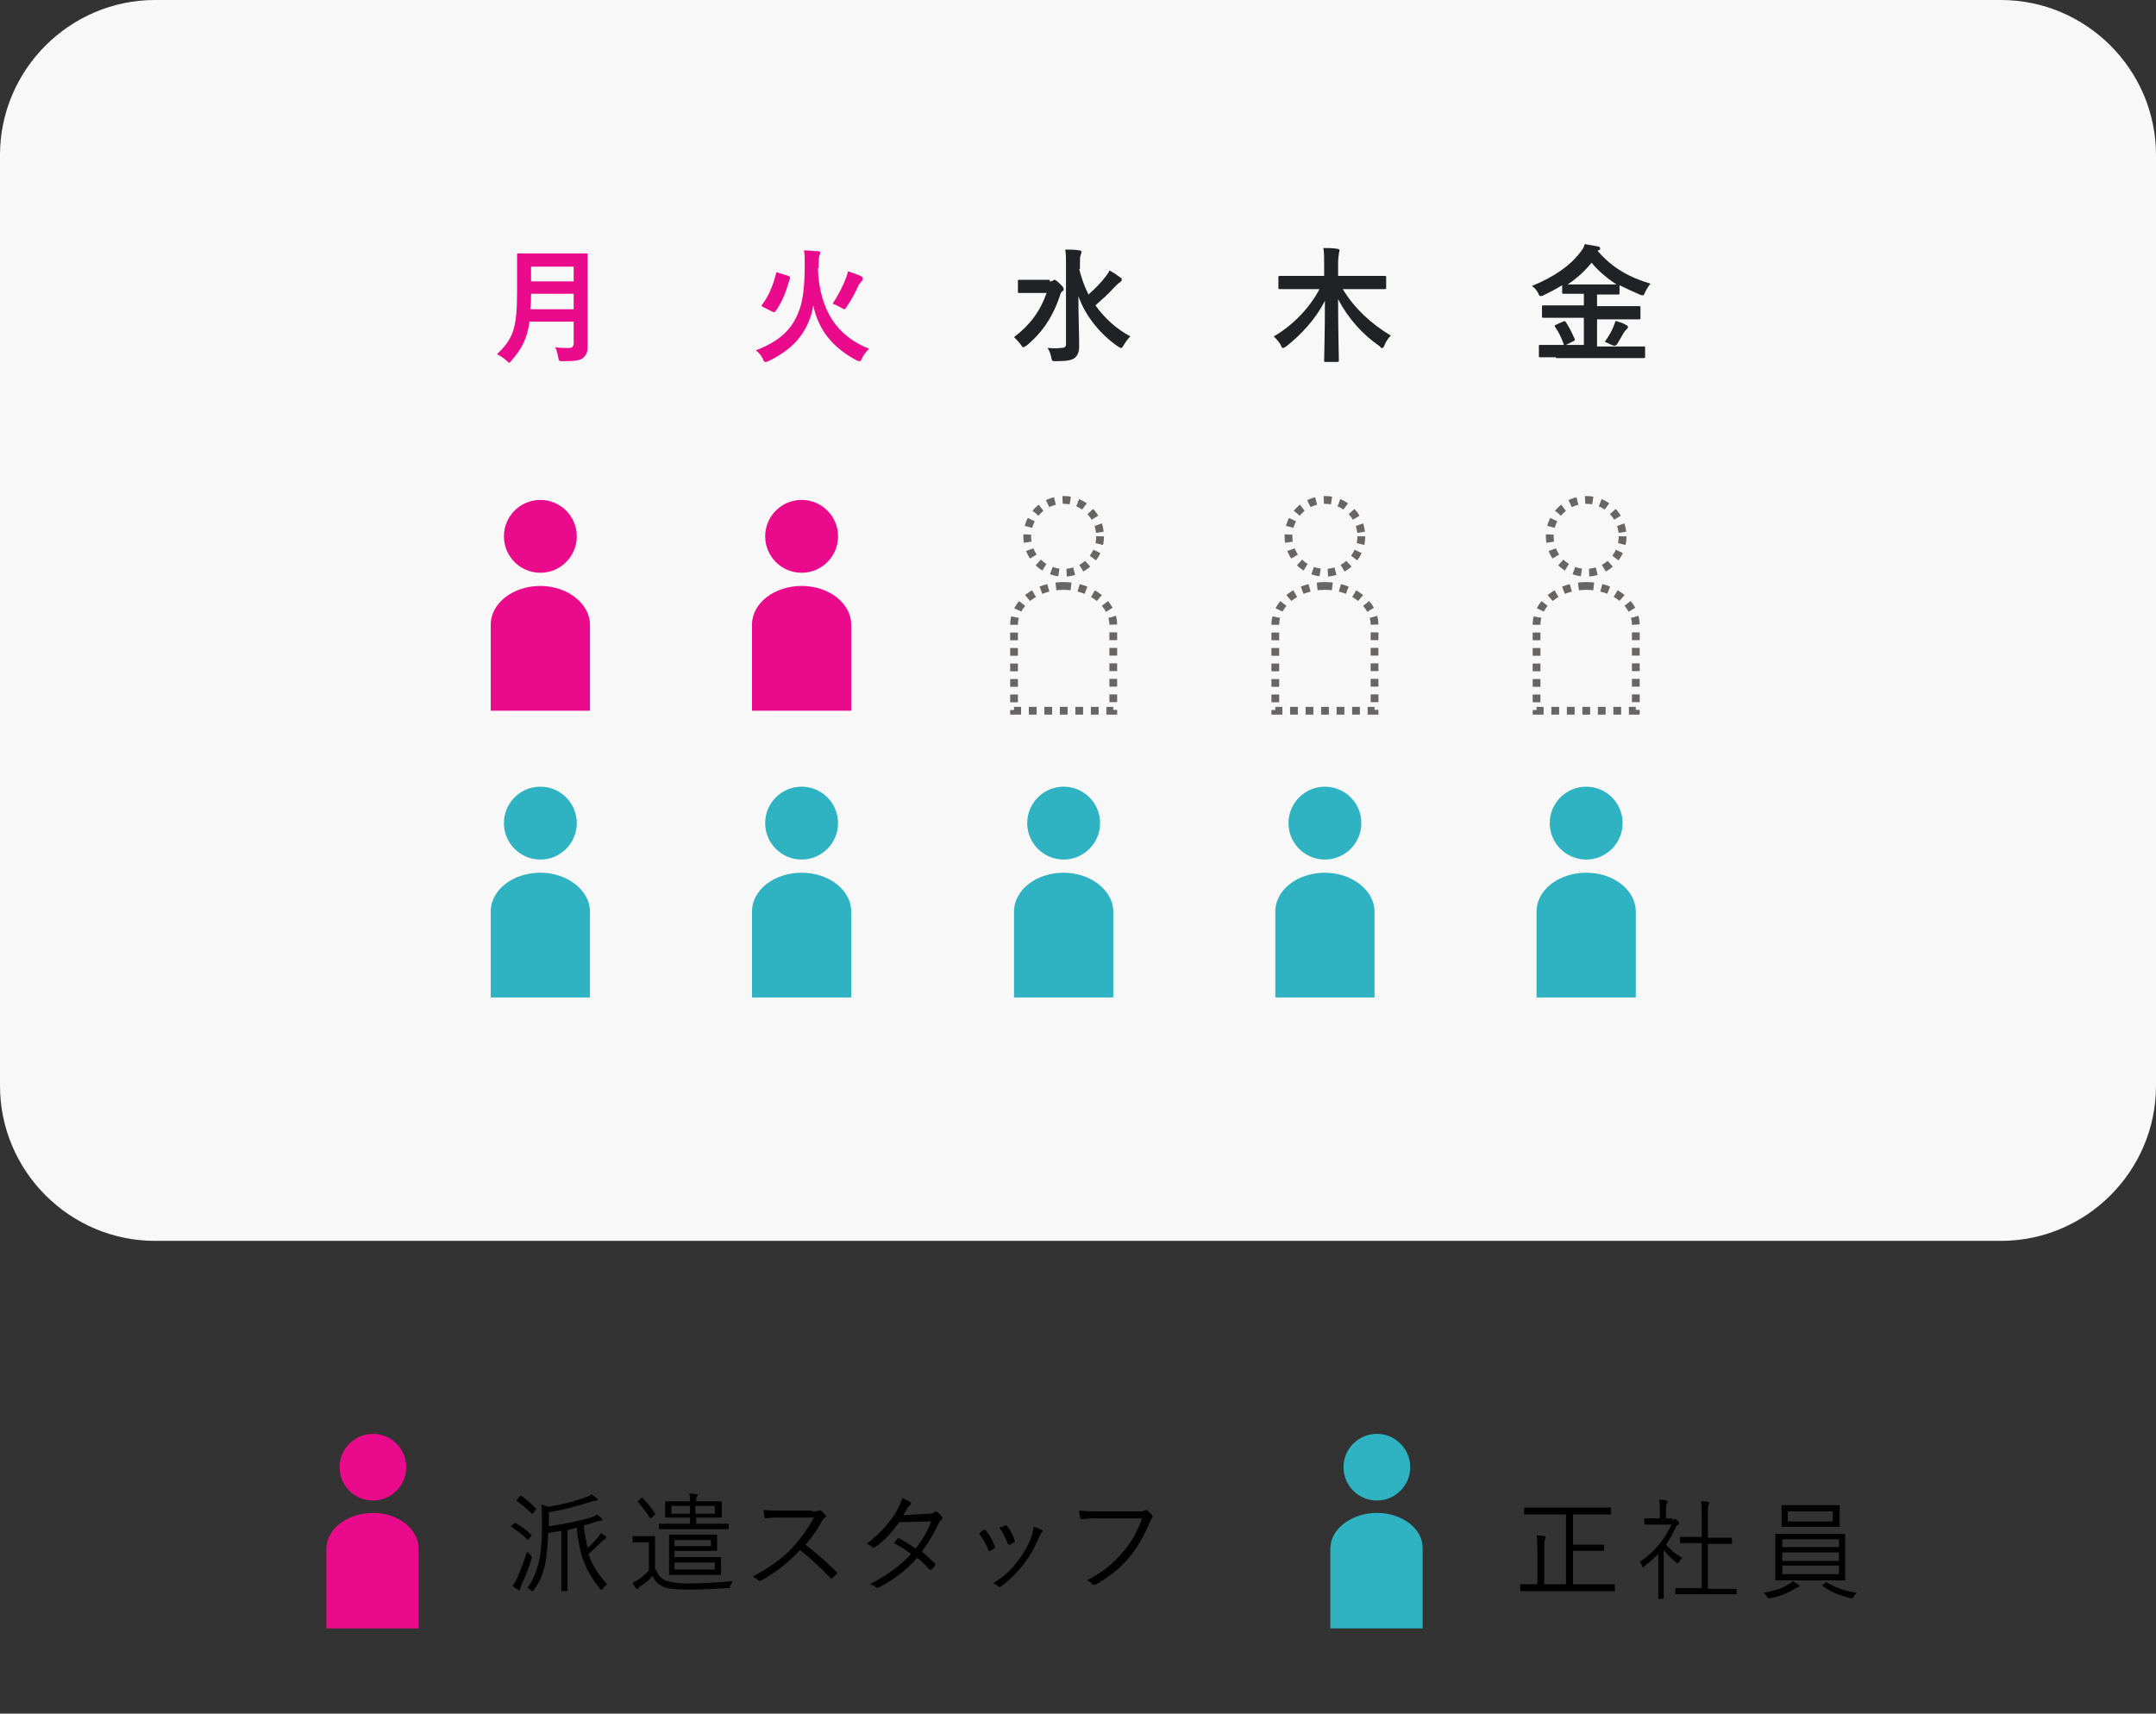 <?xml version="1.0" encoding="utf-8"?>
<!-- Generator: Adobe Illustrator 19.1.0, SVG Export Plug-In . SVG Version: 6.00 Build 0)  -->
<svg version="1.1" id="Layer_1" xmlns="http://www.w3.org/2000/svg" xmlns:xlink="http://www.w3.org/1999/xlink" x="0px" y="0px"
	 width="278.1px" height="221.1px" viewBox="0 0 278.1 221.1" style="enable-background:new 0 0 278.1 221.1;" xml:space="preserve"
	>
<rect x="0" y="0" width="278.1" height="221.1" fill="#333333" stroke="none"/>
<style type="text/css">
	.st0{fill:#F8F8F8;}
	.st1{fill:none;stroke:#686565;stroke-miterlimit:10;stroke-dasharray:1,1;}
	.st2{fill:#EA0B8C;}
	.st3{fill:#2FB3C2;}
	.st4{fill:#212226;}
	.st5{fill:#010101;}
</style>
<g>
	<path class="st0" d="M278.1,140.1c0,11-9,20-20,20H20c-11,0-20-9-20-20V20C0,9,9,0,20,0h238.1c11,0,20,9,20,20V140.1z"/>
</g>
<g>
	<g>
		<circle class="st1" cx="170.9" cy="69.2" r="4.7"/>
		<path class="st1" d="M170.9,75.6c-3.5,0-6.4,2.2-6.4,5v11.1h12.8V80.6C177.3,77.9,174.4,75.6,170.9,75.6z"/>
	</g>
	<g>
		<circle class="st1" cx="204.6" cy="69.2" r="4.7"/>
		<path class="st1" d="M204.6,75.6c-3.5,0-6.4,2.2-6.4,5v11.1H211V80.6C211,77.9,208.2,75.6,204.6,75.6z"/>
	</g>
	<g>
		<circle class="st2" cx="69.7" cy="69.2" r="4.7"/>
		<path class="st2" d="M69.7,75.6c-3.5,0-6.4,2.2-6.4,5v11.1h12.8V80.6C76.1,77.9,73.2,75.6,69.7,75.6z"/>
	</g>
	<g>
		<circle class="st2" cx="103.4" cy="69.2" r="4.7"/>
		<path class="st2" d="M103.4,75.6c-3.5,0-6.4,2.2-6.4,5v11.1h12.8V80.6C109.8,77.9,107,75.6,103.4,75.6z"/>
	</g>
	<g>
		<circle class="st1" cx="137.2" cy="69.2" r="4.7"/>
		<path class="st1" d="M137.2,75.6c-3.5,0-6.4,2.2-6.4,5v11.1h12.8V80.6C143.6,77.9,140.7,75.6,137.2,75.6z"/>
	</g>
	<g>
		<circle class="st3" cx="170.9" cy="106.2" r="4.7"/>
		<path class="st3" d="M170.9,112.6c-3.5,0-6.4,2.2-6.4,5v11.1h12.8v-11.1C177.3,114.9,174.4,112.6,170.9,112.6z"/>
	</g>
	<g>
		<circle class="st3" cx="204.6" cy="106.2" r="4.7"/>
		<path class="st3" d="M204.6,112.6c-3.5,0-6.4,2.2-6.4,5v11.1H211v-11.1C211,114.9,208.2,112.6,204.6,112.6z"/>
	</g>
	<g>
		<circle class="st3" cx="69.7" cy="106.2" r="4.7"/>
		<path class="st3" d="M69.7,112.6c-3.5,0-6.4,2.2-6.4,5v11.1h12.8v-11.1C76.1,114.9,73.2,112.6,69.7,112.6z"/>
	</g>
	<g>
		<circle class="st3" cx="103.4" cy="106.2" r="4.7"/>
		<path class="st3" d="M103.4,112.6c-3.5,0-6.4,2.2-6.4,5v11.1h12.8v-11.1C109.8,114.9,107,112.6,103.4,112.6z"/>
	</g>
	<g>
		<circle class="st3" cx="137.2" cy="106.2" r="4.7"/>
		<path class="st3" d="M137.2,112.6c-3.5,0-6.4,2.2-6.4,5v11.1h12.8v-11.1C143.6,114.9,140.7,112.6,137.2,112.6z"/>
	</g>
	<g>
		<g>
			<path class="st2" d="M75.8,41.4c0,1.1,0,2.3,0,3.2c0,0.7-0.1,1.1-0.5,1.5c-0.4,0.4-1,0.5-2.7,0.5c-0.5,0-0.5,0-0.6-0.5
				c-0.1-0.5-0.2-1-0.4-1.3c0.7,0.1,1.2,0.1,1.8,0.1c0.4,0,0.6-0.2,0.6-0.6v-2.8h-5.7c-0.3,2.2-1,3.5-2.3,5
				c-0.2,0.2-0.2,0.3-0.3,0.3s-0.2-0.1-0.4-0.3c-0.3-0.3-0.8-0.6-1.2-0.8c2.1-2,2.6-3.3,2.6-8.2v-2.4c0-1.4,0-2.1,0-2.2
				c0-0.2,0-0.2,0.2-0.2c0.1,0,0.6,0,2.1,0h4.5c1.5,0,2,0,2.1,0c0.2,0,0.2,0,0.2,0.2c0,0.1,0,0.8,0,2.2V41.4z M74,39.9v-2h-5.5
				c0,0.8,0,1.4-0.1,2H74z M68.5,34.4v1.9H74v-1.9H68.5z"/>
		</g>
	</g>
	<g>
		<g>
			<path class="st2" d="M105.5,34.6c0.2,5.6,2.6,8.8,6.6,10.4c-0.4,0.4-0.7,0.8-0.9,1.2c-0.1,0.3-0.2,0.4-0.3,0.4
				c-0.1,0-0.2,0-0.4-0.1c-3-1.6-4.9-3.8-5.6-7.1c-0.1,0.6-0.2,1.1-0.4,1.6c-0.9,2.6-2.7,4.3-5.4,5.6c-0.2,0.1-0.3,0.1-0.4,0.1
				c-0.1,0-0.2-0.1-0.3-0.4c-0.2-0.4-0.5-0.8-0.9-1.1c3.1-1.2,4.7-2.7,5.6-5.2c0.5-1.3,0.7-3.3,0.7-5.8c0-0.9,0-1.4-0.1-1.9
				c0.5,0,1.2,0.1,1.8,0.1c0.2,0,0.3,0.1,0.3,0.2c0,0.1,0,0.2-0.1,0.3c0,0.1-0.1,0.4-0.1,1.2V34.6z M101.7,35.6
				c0.2,0.1,0.2,0.1,0.2,0.3c-0.5,1.7-1,3.1-1.9,4.3c-0.1,0.1-0.2,0.1-0.4,0l-1.2-0.6c-0.2-0.1-0.2-0.2-0.1-0.3c0.8-1,1.4-2.4,1.8-4
				c0-0.2,0.1-0.2,0.3-0.1L101.7,35.6z M109.1,35.9c0.2-0.4,0.2-0.7,0.3-0.9c0.5,0.2,1.2,0.4,1.6,0.6c0.2,0.1,0.3,0.2,0.3,0.3
				s0,0.2-0.1,0.3c-0.1,0.1-0.2,0.3-0.4,0.5c-0.4,0.9-0.9,1.9-1.6,2.9c-0.1,0.2-0.2,0.3-0.3,0.3c-0.1,0-0.2-0.1-0.4-0.2
				c-0.4-0.2-0.7-0.4-1.1-0.5C108.1,38.1,108.8,36.8,109.1,35.9z"/>
		</g>
	</g>
	<g>
		<g>
			<path class="st4" d="M135.4,36.3c0.2,0,0.3,0,0.4-0.1c0.1,0,0.1-0.1,0.2-0.1c0.1,0,0.3,0.1,0.7,0.5c0.4,0.4,0.5,0.5,0.5,0.7
				c0,0.1,0,0.2-0.2,0.3c-0.1,0.1-0.2,0.2-0.3,0.6c-0.8,2.4-2.1,4.6-4.3,6.4c-0.2,0.1-0.3,0.2-0.4,0.2c-0.1,0-0.2-0.1-0.3-0.3
				c-0.3-0.4-0.6-0.7-0.9-1c2.1-1.6,3.4-3.4,4.2-5.7h-1.8c-1.2,0-1.6,0-1.7,0c-0.2,0-0.2,0-0.2-0.2v-1.3c0-0.2,0-0.2,0.2-0.2
				c0.1,0,0.5,0,1.7,0H135.4z M139.2,34.7c0.3,1.2,0.7,2.3,1.2,3.3c0.9-0.8,1.5-1.4,2.2-2.3c0.2-0.3,0.4-0.5,0.5-0.8
				c0.6,0.3,1,0.6,1.4,0.9c0.2,0.1,0.2,0.2,0.2,0.3c0,0.1-0.1,0.2-0.2,0.3c-0.2,0.1-0.4,0.3-0.8,0.7c-0.6,0.7-1.4,1.4-2.4,2.3
				c1.2,1.7,2.8,3.1,4.5,4c-0.3,0.3-0.6,0.7-0.9,1.2c-0.1,0.2-0.2,0.3-0.3,0.3c-0.1,0-0.2-0.1-0.4-0.2c-2.2-1.5-4.2-3.9-5.1-6.5
				c0,2.3,0.1,5,0.1,6.5c0,0.7-0.2,1.2-0.6,1.5c-0.4,0.3-1.1,0.4-2.4,0.4c-0.5,0-0.5,0-0.6-0.5c-0.1-0.5-0.3-1-0.5-1.2
				c0.5,0,1.1,0.1,1.6,0c0.6,0,0.8-0.1,0.8-0.5V34c0-0.8,0-1.3-0.1-1.8c0.6,0,1.2,0,1.8,0.1c0.2,0,0.3,0.1,0.3,0.2
				c0,0.2-0.1,0.3-0.1,0.4c-0.1,0.2-0.1,0.5-0.1,1.1V34.7z"/>
		</g>
	</g>
	<g>
		<g>
			<path class="st4" d="M167.1,37.3c-1.5,0-2,0-2,0c-0.2,0-0.2,0-0.2-0.2v-1.3c0-0.2,0-0.2,0.2-0.2c0.1,0,0.6,0,2,0h3.7v-1.5
				c0-0.9,0-1.5-0.1-2.1c0.6,0,1.2,0,1.8,0.1c0.1,0,0.3,0.1,0.3,0.2c0,0.1-0.1,0.3-0.1,0.4c0,0.2-0.1,0.5-0.1,1.3v1.6h4
				c1.5,0,2,0,2,0c0.2,0,0.2,0,0.2,0.2v1.3c0,0.2,0,0.2-0.2,0.2c-0.1,0-0.6,0-2,0h-3.4c1.5,2.5,3.7,4.5,6.2,6
				c-0.3,0.3-0.6,0.7-0.8,1.2c-0.1,0.3-0.2,0.4-0.3,0.4c-0.1,0-0.2,0-0.3-0.2c-2.2-1.5-4.1-3.6-5.4-6.1c0,4.2,0.1,7.3,0.1,7.9
				c0,0.1,0,0.2-0.2,0.2h-1.5c-0.2,0-0.2,0-0.2-0.2c0-0.6,0.1-3.6,0.1-7.7c-1.2,2.4-3.1,4.4-5,5.9c-0.2,0.1-0.3,0.2-0.4,0.2
				c-0.1,0-0.2-0.1-0.3-0.4c-0.3-0.5-0.6-0.8-0.9-1.1c2.3-1.3,4.6-3.6,5.9-6.1H167.1z"/>
		</g>
	</g>
	<g>
		<g>
			<path class="st4" d="M200.7,46.1c-1.5,0-2,0-2,0c-0.2,0-0.2,0-0.2-0.2v-1.2c0-0.2,0-0.2,0.2-0.2c0.1,0,0.6,0,2,0h3.6v-3.5h-3.1
				c-1.5,0-2,0-2.1,0c-0.2,0-0.2,0-0.2-0.2v-1.2c0-0.2,0-0.2,0.2-0.2c0.1,0,0.6,0,2.1,0h3.1v-1.5h-0.6c-1.4,0-1.9,0-2,0
				c-0.2,0-0.2,0-0.2-0.2v-0.9c-0.8,0.5-1.6,0.9-2.4,1.3c-0.2,0.1-0.3,0.1-0.4,0.1c-0.1,0-0.2-0.1-0.3-0.4c-0.2-0.4-0.5-0.7-0.8-0.9
				c2.9-1.2,4.9-2.6,6.2-4.3c0.3-0.4,0.5-0.6,0.6-1.1c0.6,0.1,1.3,0.2,1.7,0.3c0.2,0,0.3,0.1,0.3,0.3c0,0.1,0,0.1-0.2,0.2
				c0,0-0.1,0-0.1,0.1c1.9,2.2,4.1,3.4,6.8,4.2c-0.2,0.2-0.5,0.7-0.7,1.1c-0.1,0.3-0.2,0.4-0.3,0.4c-0.1,0-0.2,0-0.4-0.1
				c-0.9-0.4-1.8-0.8-2.6-1.2v1c0,0.1,0,0.2-0.2,0.2c-0.1,0-0.6,0-2,0H206v1.5h3.3c1.5,0,2,0,2.1,0c0.2,0,0.2,0,0.2,0.2V41
				c0,0.2,0,0.2-0.2,0.2c-0.1,0-0.6,0-2.1,0H206v3.5h3.9c1.5,0,2,0,2.1,0c0.2,0,0.2,0,0.2,0.2V46c0,0.1,0,0.2-0.2,0.2
				c-0.1,0-0.6,0-2.1,0H200.7z M201.6,41.5c0.2-0.1,0.3-0.1,0.4,0.1c0.4,0.6,0.8,1.4,1.1,2.1c0.1,0.2,0,0.2-0.1,0.3l-1,0.5
				c-0.2,0.1-0.3,0.1-0.3-0.1c-0.3-0.8-0.6-1.5-1.1-2.2c-0.1-0.1-0.1-0.2,0.1-0.3L201.6,41.5z M206.9,36.7c0.8,0,1.2,0,1.6,0
				c-1.2-0.8-2.3-1.7-3.2-2.8c-0.9,1.1-2,2.1-3.1,2.8c0.3,0,0.8,0,1.6,0H206.9z M208.1,42.2c0.1-0.3,0.2-0.5,0.3-0.8
				c0.6,0.2,1,0.3,1.3,0.5c0.2,0.1,0.3,0.2,0.3,0.3c0,0.1-0.1,0.2-0.2,0.3c-0.1,0.1-0.2,0.2-0.4,0.5c-0.2,0.4-0.6,1-0.8,1.4
				c-0.1,0.1-0.2,0.2-0.3,0.2s-0.2,0-0.4-0.1c-0.3-0.1-0.6-0.3-0.9-0.4C207.5,43.4,207.9,42.7,208.1,42.2z"/>
		</g>
	</g>
</g>
<g>
	<circle class="st2" cx="48.1" cy="189.3" r="4.3"/>
	<path class="st2" d="M48.1,195.2c-3.3,0-6,2.1-6,4.6v10.3H54v-10.3C54,197.3,51.4,195.2,48.1,195.2z"/>
</g>
<g>
	<circle class="st3" cx="177.6" cy="189.3" r="4.3"/>
	<path class="st3" d="M177.6,195.2c-3.3,0-6,2.1-6,4.6v10.3h11.9v-10.3C183.6,197.3,180.9,195.2,177.6,195.2z"/>
</g>
<g>
	<g>
		<path class="st5" d="M66.3,196.6c0.1-0.1,0.1-0.1,0.2-0.1c0.7,0.4,1.4,0.9,2,1.5c0.1,0.1,0.1,0.1,0,0.2l-0.3,0.4
			c-0.1,0.1-0.1,0.1-0.2,0c-0.6-0.6-1.3-1.1-2-1.6c-0.1-0.1-0.1-0.1,0-0.2L66.3,196.6z M67.3,204.4c-0.1,0.3-0.2,0.5-0.2,0.6
			c0,0.1-0.1,0.2-0.1,0.2c0,0-0.1,0-0.2-0.1c-0.2-0.1-0.4-0.3-0.7-0.5c0.3-0.3,0.4-0.6,0.7-1.2c0.3-0.7,0.7-1.8,1.2-3.2
			c0.1,0.1,0.3,0.3,0.4,0.4c0.2,0.2,0.2,0.2,0.2,0.4C68.2,202.3,67.8,203.4,67.3,204.4z M67,193.1c0.1-0.1,0.1-0.1,0.2-0.1
			c0.7,0.4,1.3,1,1.9,1.6c0.1,0.1,0.1,0.1,0,0.2l-0.3,0.4c-0.1,0.1-0.1,0.1-0.2,0.1c-0.6-0.6-1.3-1.2-1.9-1.6
			c-0.1-0.1-0.1-0.1,0-0.2L67,193.1z M71,196.9c1.9-0.3,3.9-0.7,5.2-1.1c0.3-0.1,0.6-0.2,0.8-0.4c0.3,0.2,0.5,0.4,0.6,0.5
			c0.1,0.1,0.1,0.1,0.1,0.2c0,0.1-0.1,0.1-0.2,0.1s-0.3,0.1-0.5,0.1c-0.6,0.2-1.1,0.4-1.7,0.5c0.1,1.1,0.3,2,0.5,2.9
			c0.4-0.3,0.8-0.8,1.3-1.3c0.3-0.3,0.3-0.5,0.4-0.6c0.2,0.1,0.4,0.3,0.6,0.4c0.1,0.1,0.1,0.1,0.1,0.2c0,0.1-0.1,0.1-0.2,0.2
			c-0.2,0.1-0.3,0.2-0.6,0.5c-0.5,0.5-0.9,0.9-1.5,1.4c0.5,1.5,1.4,2.8,2.4,3.9c-0.1,0.1-0.3,0.3-0.5,0.5c-0.1,0.1-0.1,0.2-0.2,0.2
			s-0.1,0-0.2-0.1c-1.7-2.1-2.7-4.2-3-7.9c-0.4,0.1-0.8,0.2-1.2,0.3v5.9c0,1.3,0,1.8,0,1.9c0,0.1,0,0.1-0.1,0.1h-0.6
			c-0.1,0-0.1,0-0.1-0.1c0-0.1,0-0.6,0-1.9v-5.8c-0.5,0.1-1.1,0.2-1.7,0.3c0,1.5-0.2,3-0.4,4.1c-0.3,1.3-0.7,2.2-1.4,3.2
			c-0.1,0.1-0.1,0.2-0.2,0.2c0,0-0.1,0-0.2-0.1c-0.2-0.2-0.3-0.3-0.5-0.3c0.7-0.9,1.1-1.9,1.5-3.3c0.2-0.9,0.4-2.3,0.4-4V196
			c0-0.9,0-1.4-0.1-1.9c0.3,0.1,0.6,0.2,1,0.3c1.8-0.3,3.3-0.7,4.7-1.2c0.3-0.1,0.6-0.2,0.8-0.4c0.3,0.2,0.5,0.4,0.7,0.5
			c0.1,0.1,0.1,0.1,0.1,0.2c0,0.1-0.1,0.1-0.2,0.1c-0.1,0-0.3,0.1-0.5,0.1c-1.9,0.6-3.6,1.1-5.6,1.4V196.9z"/>
		<path class="st5" d="M84.6,202.5c0.3,0.7,0.6,1.1,1.2,1.4c0.5,0.2,1.5,0.4,2.8,0.4c1.8,0,3.8-0.1,5.9-0.3
			c-0.1,0.2-0.2,0.4-0.3,0.6c0,0.3,0,0.3-0.3,0.3c-1.8,0.1-3.5,0.2-5,0.2c-1.5,0-2.8-0.1-3.4-0.4c-0.6-0.3-1.1-0.7-1.3-1.4
			c-0.4,0.5-0.9,0.9-1.5,1.3c-0.2,0.1-0.3,0.2-0.3,0.3c0,0.1-0.1,0.1-0.2,0.1c-0.1,0-0.1,0-0.2-0.1c-0.1-0.2-0.3-0.4-0.4-0.7
			c0.4-0.2,0.6-0.3,0.9-0.5c0.4-0.3,0.9-0.7,1.2-1.1V199h-1c-0.7,0-0.9,0-1,0c-0.1,0-0.1,0-0.1-0.1v-0.6c0-0.1,0-0.1,0.1-0.1
			c0.1,0,0.2,0,1,0h0.7c0.7,0,0.9,0,1,0c0.1,0,0.1,0,0.1,0.1c0,0.1,0,0.4,0,1.3V202.5z M82.7,193.3c0.1-0.1,0.2-0.1,0.2,0
			c0.6,0.6,1.1,1.2,1.6,2c0.1,0.1,0,0.1-0.1,0.2l-0.3,0.3c-0.2,0.1-0.2,0.1-0.3,0c-0.5-0.8-1-1.4-1.5-2c-0.1-0.1-0.1-0.1,0.1-0.2
			L82.7,193.3z M94,197.2c0,0.1,0,0.1-0.1,0.1c-0.1,0-0.6,0-2,0h-4.8c-1.4,0-1.9,0-2,0c-0.1,0-0.1,0-0.1-0.1v-0.5
			c0-0.1,0-0.1,0.1-0.1c0.1,0,0.5,0,2,0H89v-0.8h-1.2c-1.3,0-1.8,0-1.9,0c-0.1,0-0.1,0-0.1-0.1c0-0.1,0-0.2,0-0.7v-0.5
			c0-0.5,0-0.7,0-0.7c0-0.1,0-0.1,0.1-0.1c0.1,0,0.5,0,1.9,0H89c0-0.4,0-0.7-0.1-1c0.3,0,0.6,0,0.9,0.1c0.1,0,0.2,0,0.2,0.1
			c0,0.1,0,0.1-0.1,0.2c-0.1,0.1-0.1,0.3-0.1,0.6h1.3c1.3,0,1.8,0,1.9,0c0.1,0,0.1,0,0.1,0.1c0,0.1,0,0.2,0,0.7v0.5
			c0,0.5,0,0.7,0,0.7c0,0.1,0,0.1-0.1,0.1c-0.1,0-0.5,0-1.9,0h-1.3v0.8h2.1c1.4,0,1.9,0,2,0c0.1,0,0.1,0,0.1,0.1V197.2z M93,202.3
			c0,0.5,0,0.7,0,0.8c0,0.1,0,0.1-0.1,0.1c-0.1,0-0.6,0-1.8,0h-2.8c-1.3,0-1.8,0-1.9,0c-0.1,0-0.1,0-0.1-0.1c0-0.1,0-0.5,0-1.5v-2
			c0-1,0-1.4,0-1.5c0-0.1,0-0.1,0.1-0.1c0.1,0,0.6,0,1.8,0h2.5c1.2,0,1.6,0,1.7,0c0.1,0,0.1,0,0.1,0.1c0,0.1,0,0.2,0,0.7v0.4
			c0,0.5,0,0.7,0,0.8c0,0.1,0,0.1-0.1,0.1c-0.1,0-0.5,0-1.7,0h-3.7v0.8h4.1c1.2,0,1.7,0,1.8,0c0.1,0,0.1,0,0.1,0.1
			c0,0.1,0,0.3,0,0.8V202.3z M89,194.3h-2.4v1H89V194.3z M91.7,198.7h-4.7v0.8h4.7V198.7z M92.2,201.6h-5.2v0.9h5.2V201.6z
			 M92.2,194.3h-2.5v1h2.5V194.3z"/>
		<path class="st5" d="M104.8,195c0.5,0,0.6,0,0.8-0.1c0.1-0.1,0.2,0,0.3,0c0.2,0.2,0.4,0.4,0.6,0.6c0.1,0.1,0.1,0.2-0.1,0.3
			c-0.1,0.1-0.3,0.3-0.4,0.5c-0.6,1.1-1.3,2.1-2.1,3c1.4,1.1,2.7,2.2,4,3.5c0.1,0.1,0.1,0.2,0,0.3c-0.2,0.2-0.3,0.3-0.5,0.5
			c-0.1,0.1-0.2,0.1-0.3,0c-1.2-1.3-2.5-2.5-3.9-3.6c-1.6,1.7-3.3,3-5,3.9c-0.2,0.1-0.2,0.1-0.4,0c-0.2-0.2-0.4-0.3-0.7-0.5
			c2.1-1.1,3.8-2.3,5.2-3.8c0.9-1,1.8-2.2,2.7-3.8h-4.2c-0.8,0-1.4,0-2,0.1c-0.1,0-0.1,0-0.2-0.2c0-0.2-0.1-0.6-0.1-0.9
			c0.7,0.1,1.3,0.1,2.2,0.1H104.8z"/>
		<path class="st5" d="M119.8,195.3c0.5,0,0.6-0.1,0.7-0.2c0.1-0.1,0.2-0.1,0.4,0c0.2,0.1,0.4,0.4,0.6,0.6c0.1,0.1,0.1,0.3-0.1,0.4
			c-0.1,0.1-0.2,0.2-0.3,0.4c-0.6,1.3-1.4,2.6-2.2,3.7c0.6,0.4,1.1,1,1.7,1.5c0.1,0.1,0,0.2,0,0.3c-0.1,0.2-0.3,0.4-0.5,0.5
			c-0.1,0.1-0.2,0.1-0.2,0c-0.5-0.5-1-1.1-1.6-1.5c-1.4,1.6-3,2.8-4.9,3.8c-0.2,0.1-0.3,0.1-0.4,0c-0.2-0.2-0.5-0.3-0.8-0.4
			c2.1-1.1,3.9-2.3,5.3-3.9c-0.6-0.5-1.4-1-2.2-1.4c0.2-0.2,0.3-0.4,0.5-0.6c0.1-0.1,0.1-0.1,0.2,0c0.6,0.3,1.4,0.8,2.1,1.3
			c0.8-1,1.6-2.3,2-3.5l-4.1,0.1c-1,1.3-1.7,2.2-3.1,3.2c-0.1,0.1-0.2,0.1-0.4,0c-0.2-0.2-0.4-0.3-0.7-0.4c1.9-1.5,3.2-3,4-4.5
			c0.3-0.6,0.4-0.9,0.6-1.4c0.3,0.1,0.7,0.3,1,0.5c0.2,0.1,0.1,0.3,0,0.4c-0.2,0.1-0.3,0.3-0.4,0.5c-0.2,0.3-0.3,0.5-0.5,0.8
			L119.8,195.3z"/>
		<path class="st5" d="M126.9,197.4c0.1-0.1,0.2,0,0.3,0.1c0.5,0.6,0.8,1.2,1.1,2c0.1,0.1,0.1,0.2-0.1,0.3c-0.2,0.1-0.3,0.2-0.5,0.3
			c-0.1,0.1-0.2,0-0.2-0.1c-0.3-0.7-0.7-1.5-1.2-2.1C126.5,197.6,126.7,197.5,126.9,197.4z M134.4,197.4c0.1,0.1,0.1,0.2,0,0.3
			c-0.1,0.1-0.2,0.3-0.4,0.7c-0.6,1.4-1.3,2.6-2.1,3.6c-0.9,1.1-1.7,1.9-2.8,2.7c-0.1,0.1-0.2,0.1-0.3,0c-0.2-0.2-0.4-0.3-0.7-0.4
			c1.5-1,2.3-1.7,3.1-2.8c0.8-1,1.5-2.2,1.9-3.4c0.1-0.4,0.2-0.7,0.2-1.1C133.7,197.1,134.2,197.3,134.4,197.4z M129.7,196.8
			c0.1,0,0.2,0,0.2,0.1c0.4,0.5,0.8,1.2,1,1.9c0,0.1,0,0.2-0.1,0.2c-0.2,0.1-0.3,0.2-0.6,0.3c-0.1,0-0.1,0-0.2-0.1
			c-0.3-0.8-0.6-1.4-1.1-2.1C129.3,197,129.5,196.9,129.7,196.8z"/>
		<path class="st5" d="M142,195.9c-0.8,0-1.6,0-2.4,0.1c-0.2,0-0.2,0-0.3-0.2c0-0.2-0.1-0.6-0.1-0.9c0.9,0.1,1.7,0.1,2.7,0.1h5
			c0.4,0,0.5,0,0.7-0.1c0.1-0.1,0.3-0.1,0.4,0c0.2,0.2,0.5,0.4,0.6,0.6c0.1,0.2,0.1,0.3,0,0.4c-0.1,0.1-0.2,0.3-0.3,0.5
			c-0.7,1.8-1.7,3.4-2.7,4.6c-1.1,1.3-2.4,2.4-4.2,3.4c-0.2,0.1-0.4,0.1-0.5,0c-0.2-0.2-0.4-0.4-0.7-0.5c2.1-1.1,3.3-2.1,4.5-3.5
			c1.1-1.2,2-2.7,2.6-4.5H142z"/>
	</g>
</g>
<g>
	<g>
		<path class="st5" d="M208.3,205.2c0,0.1,0,0.1-0.1,0.1c-0.1,0-0.5,0-1.8,0H198c-1.3,0-1.7,0-1.8,0c-0.1,0-0.1,0-0.1-0.1v-0.7
			c0-0.1,0-0.1,0.1-0.1c0.1,0,0.5,0,1.8,0h0.3v-4.4c0-0.9,0-1.5-0.1-1.9c0.3,0,0.7,0,1,0.1c0.1,0,0.2,0.1,0.2,0.1
			c0,0.1-0.1,0.2-0.1,0.3c-0.1,0.2-0.1,0.5-0.1,1.4v4.4h2.8v-9h-3.4c-1.4,0-1.8,0-1.9,0c-0.1,0-0.1,0-0.1-0.1v-0.7
			c0-0.1,0-0.1,0.1-0.1c0.1,0,0.5,0,1.9,0h7.2c1.4,0,1.8,0,1.9,0c0.1,0,0.1,0,0.1,0.1v0.7c0,0.1,0,0.1-0.1,0.1c-0.1,0-0.5,0-1.9,0
			h-2.9v3.9h2.4c1.1,0,1.4,0,1.5,0c0.1,0,0.1,0,0.1,0.1v0.6c0,0.1,0,0.1-0.1,0.1c-0.1,0-0.4,0-1.5,0h-2.4v4.3h3.5c1.3,0,1.7,0,1.8,0
			c0.1,0,0.1,0,0.1,0.1V205.2z"/>
		<path class="st5" d="M215.7,196.1c0.1,0,0.2,0,0.3-0.1c0,0,0.1,0,0.1,0c0.1,0,0.2,0.1,0.3,0.2c0.2,0.2,0.2,0.3,0.2,0.3
			c0,0.1,0,0.1-0.1,0.2c-0.1,0.1-0.2,0.1-0.3,0.3c-0.4,0.8-0.8,1.6-1.3,2.3c0.6,0.7,1.2,1.2,2.1,1.7c-0.1,0.1-0.3,0.3-0.4,0.5
			c-0.1,0.1-0.1,0.2-0.2,0.2c0,0-0.1,0-0.2-0.1c-0.6-0.5-1.1-1-1.6-1.6v4.4c0,1.1,0,1.7,0,1.8c0,0.1,0,0.1-0.1,0.1H214
			c-0.1,0-0.1,0-0.1-0.1c0-0.1,0-0.6,0-1.8v-3.9c-0.6,0.6-1.2,1.1-1.8,1.6c-0.1,0.1-0.2,0.1-0.2,0.1c-0.1,0-0.1-0.1-0.1-0.2
			c-0.1-0.2-0.2-0.4-0.3-0.5c1.9-1.2,3.3-3,4.1-4.8h-2c-1,0-1.4,0-1.4,0c-0.1,0-0.1,0-0.1-0.1v-0.6c0-0.1,0-0.1,0.1-0.1
			c0.1,0,0.4,0,1.4,0h0.5v-0.8c0-0.8,0-1.2-0.1-1.6c0.4,0,0.6,0,0.9,0.1c0.1,0,0.2,0.1,0.2,0.1c0,0.1,0,0.2-0.1,0.3
			c-0.1,0.2-0.1,0.4-0.1,1.1v0.8H215.7z M224.1,205.6c0,0.1,0,0.1-0.1,0.1c-0.1,0-0.5,0-1.9,0h-4c-1.4,0-1.8,0-1.9,0
			c-0.1,0-0.1,0-0.1-0.1V205c0-0.1,0-0.1,0.1-0.1c0.1,0,0.5,0,1.9,0h1.4v-5.8h-0.9c-1.3,0-1.7,0-1.8,0c-0.1,0-0.1,0-0.1-0.1v-0.6
			c0-0.1,0-0.1,0.1-0.1c0.1,0,0.5,0,1.8,0h0.9v-2.7c0-1,0-1.4-0.1-1.9c0.4,0,0.7,0,0.9,0.1c0.1,0,0.2,0.1,0.2,0.1
			c0,0.1,0,0.1-0.1,0.2c-0.1,0.2-0.1,0.5-0.1,1.5v2.8h1.2c1.3,0,1.7,0,1.8,0c0.1,0,0.1,0,0.1,0.1v0.6c0,0.1,0,0.1-0.1,0.1
			c-0.1,0-0.5,0-1.8,0h-1.2v5.8h1.7c1.4,0,1.8,0,1.9,0c0.1,0,0.1,0,0.1,0.1V205.6z"/>
		<path class="st5" d="M231.9,204.8c-0.1,0-0.2,0.1-0.4,0.2c-0.8,0.5-2,1-3.2,1.2c-0.1,0-0.2,0-0.2,0c-0.1,0-0.1-0.1-0.2-0.2
			c-0.1-0.2-0.3-0.4-0.4-0.5c1.2-0.2,2.5-0.6,3.2-1.1c0.2-0.1,0.4-0.2,0.5-0.4c0.3,0.1,0.5,0.3,0.7,0.4c0.1,0.1,0.2,0.1,0.2,0.2
			C232.1,204.8,232.1,204.8,231.9,204.8z M238,202.3c0,1,0,1.4,0,1.5c0,0.1,0,0.1-0.1,0.1c-0.1,0-0.6,0-2,0h-4.8c-1.4,0-1.9,0-2,0
			c-0.1,0-0.1,0-0.1-0.1c0-0.1,0-0.4,0-1.5v-2.8c0-1.1,0-1.4,0-1.5c0-0.1,0-0.1,0.1-0.1c0.1,0,0.6,0,2,0h4.8c1.4,0,1.9,0,2,0
			c0.1,0,0.1,0,0.1,0.1c0,0.1,0,0.4,0,1.5V202.3z M237.3,196c0,0.6,0,0.8,0,0.9c0,0.1,0,0.1-0.1,0.1c-0.1,0-0.5,0-1.9,0h-3.5
			c-1.3,0-1.8,0-1.9,0s-0.1,0-0.1-0.1c0-0.1,0-0.3,0-0.9v-0.8c0-0.6,0-0.8,0-0.9c0-0.1,0-0.1,0.1-0.1s0.5,0,1.9,0h3.5
			c1.3,0,1.8,0,1.9,0c0.1,0,0.1,0,0.1,0.1c0,0.1,0,0.3,0,0.9V196z M237.2,198.6h-7.3v1h7.3V198.6z M237.2,200.3h-7.3v1.1h7.3V200.3z
			 M237.2,202h-7.3v1.1h7.3V202z M236.4,195h-5.8v1.3h5.8V195z M235.5,204.2c0.1-0.1,0.1-0.1,0.2,0c1,0.6,2.3,1.1,3.8,1.3
			c-0.1,0.1-0.3,0.3-0.4,0.5c-0.1,0.2-0.1,0.2-0.2,0.2c0,0-0.1,0-0.2,0c-1.3-0.3-2.6-0.8-3.6-1.6c-0.1-0.1-0.1-0.1,0.1-0.2
			L235.5,204.2z"/>
	</g>
</g>
</svg>
